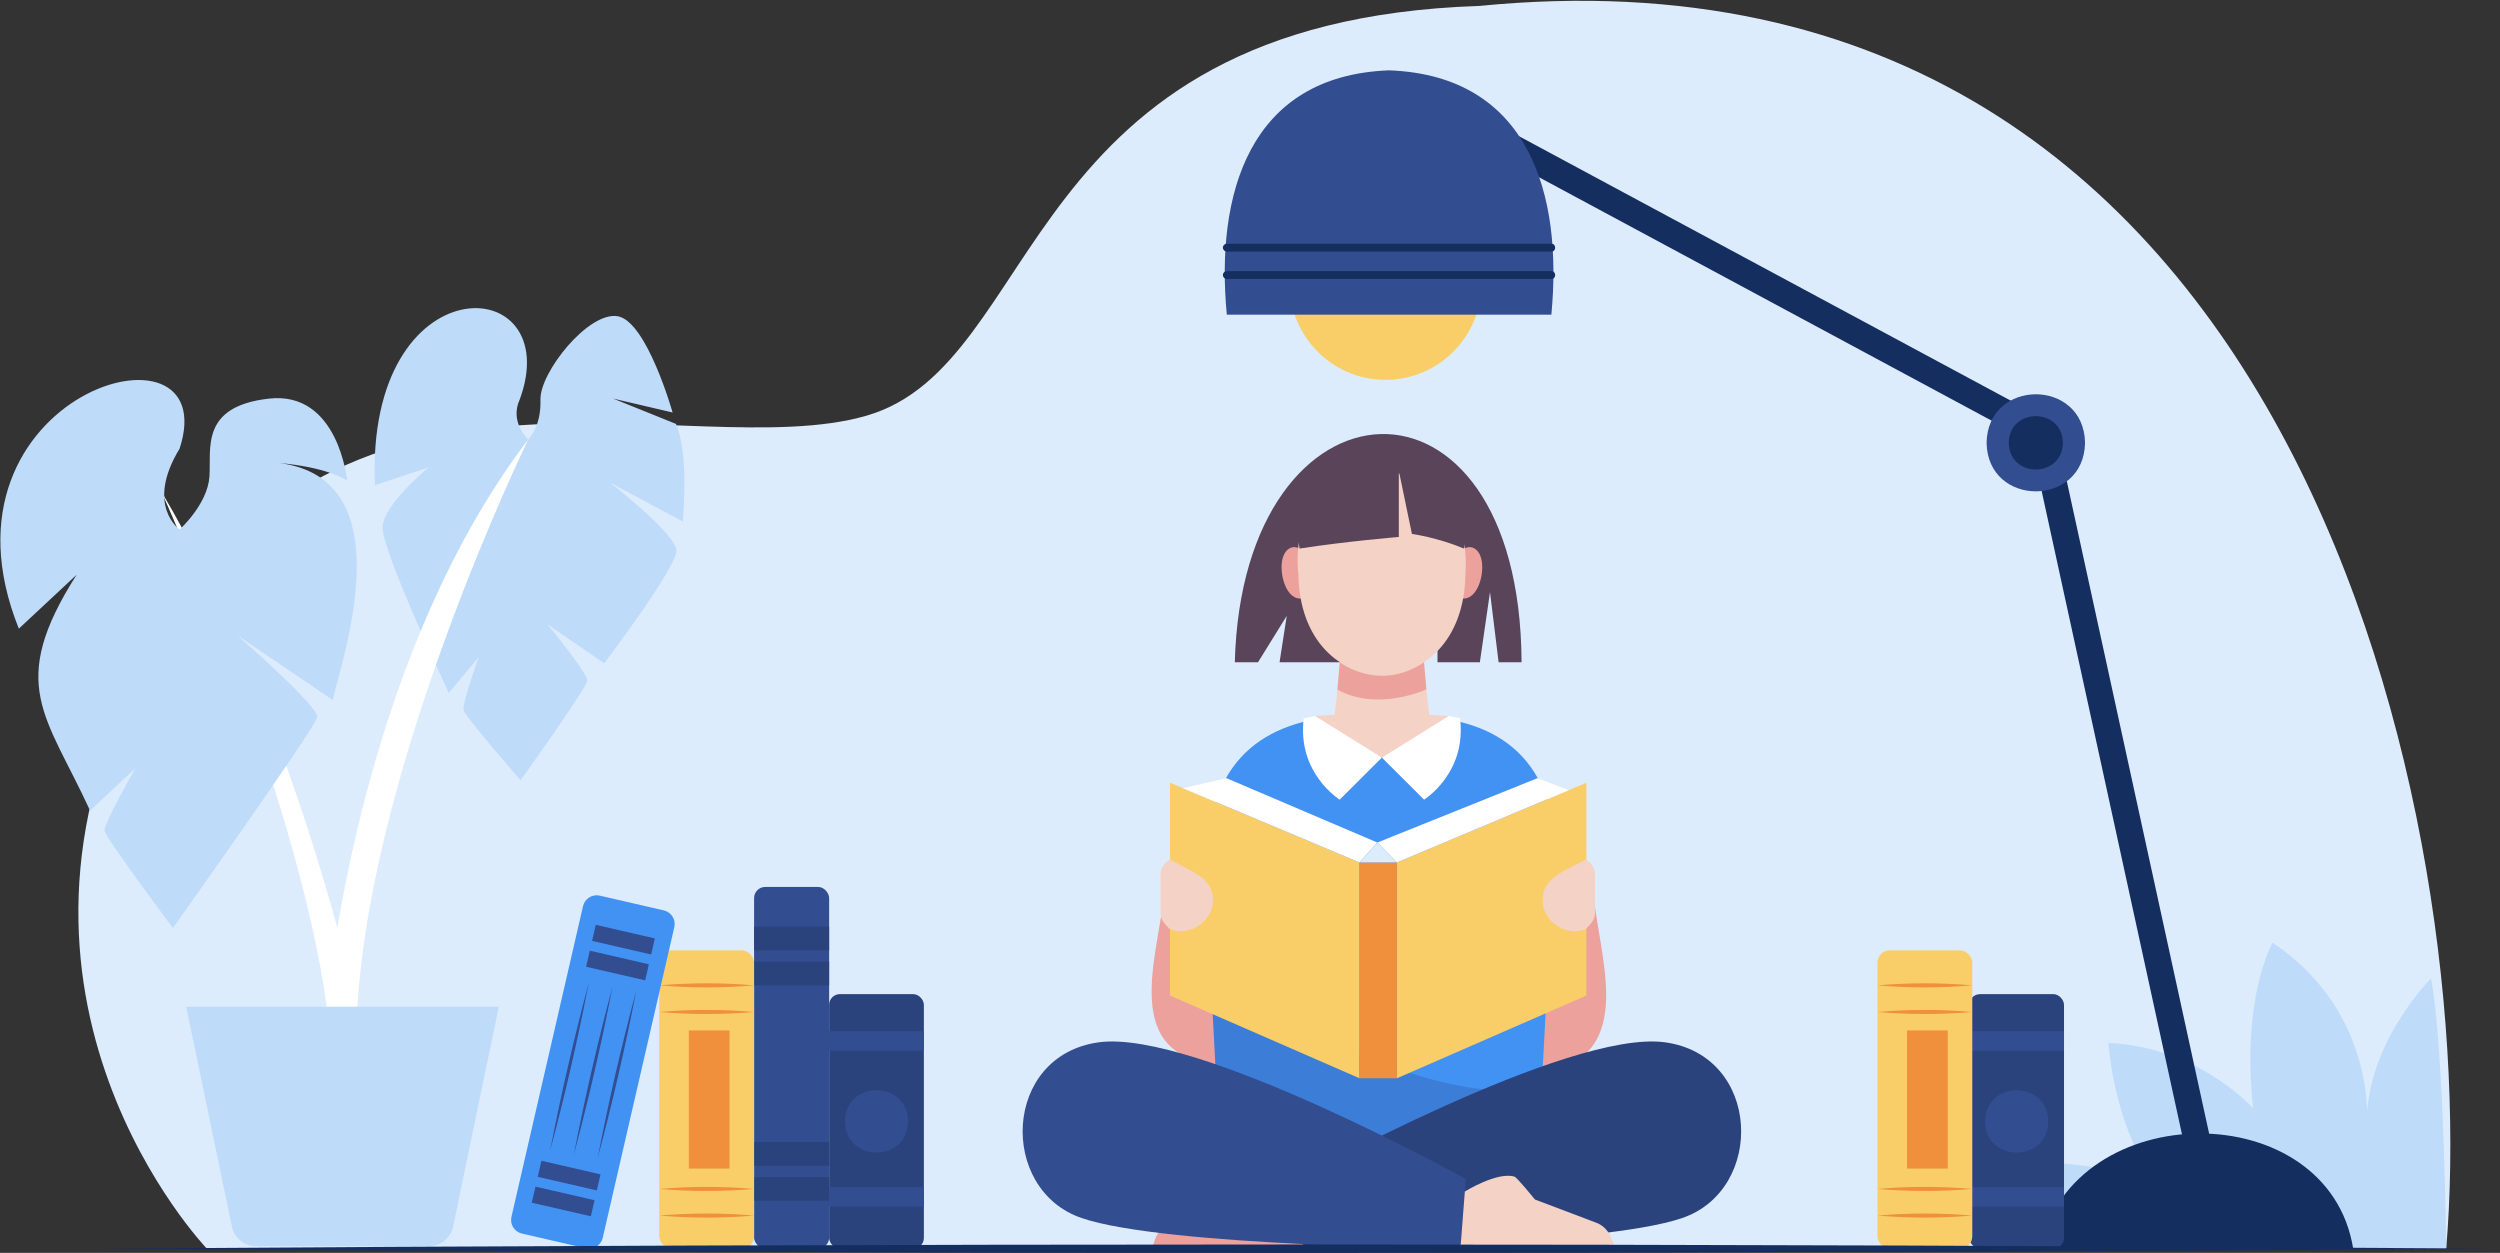 <svg xmlns="http://www.w3.org/2000/svg" width="2594" height="1300" viewBox="0 0 2594 1300"><rect x="0" y="0" width="2594" height="1300" fill="#333333" stroke="none"/><g fill="none"><path fill="#DCECFD" d="M2538.18,1295.64 C2574.46,868.42 2393.53,-78.49 1534.93,6.16 C1053.82,21.89 1084.28,377.98 898.86,431.38 C713.44,484.77 345.82,321.36 149.94,687.19 C-35.93,1034.32 214.68,1295.64 214.68,1295.64 L2538.18,1295.64 L2538.18,1295.64 Z"/><path fill="#BEDBFA" d="M2538.18,1295.64 C2538.18,1295.64 2535.97,1085.99 2522.43,1015.32 C2522.43,1015.32 2452.67,1084.5 2455.89,1170.76 C2455.89,1170.76 2468.57,1052.01 2357.96,978.12 C2357.96,978.12 2325.38,1035.02 2337.82,1150 C2337.82,1150 2282.03,1086.72 2187.72,1082.06 C2187.72,1082.06 2193.29,1183.18 2251.37,1245.13 C2251.37,1245.13 2232.59,1209.42 2112.59,1205.74 C2112.59,1205.74 2150.15,1267.12 2184.59,1295.63 L2538.17,1295.63 L2538.18,1295.64 Z"/><g transform="translate(1268 72)"><path fill="#F9CE68" d="M169.61,322.11 C112.56,322.28 67.27,273.99 70.02,217.2 L269.19,217.2 C271.94,273.99 226.65,322.28 169.6,322.11 L169.61,322.11 Z"/><path fill="#152E60" d="M1012.61,1129.991 C1006.24,1129.991 1000.51,1125.56 999.1,1119.09 L839.28,386.4 L176.9,30.19 C170.17,26.57 167.65,18.18 171.27,11.45 C174.89,4.72 183.28,2.2 190.01,5.82 L863.6,368.06 L1026.14,1113.2 C1028.11,1121.69 1021.3,1130.09 1012.61,1129.991 L1012.61,1129.991 Z"/><path fill="#324D90" d="M341.7,254.47 L4.94,254.47 C-6.89,130.12 27.53,6.44 173.33,0.98 C319.11,6.44 353.55,130.19 341.7,254.47 L341.7,254.47 Z"/><g transform="translate(793 337)"><path fill="#324D90" d="M102.44,50.46 C101.29,117.61 1.41,117.6 0.28,50.46 C1.43,-16.68 101.31,-16.67 102.44,50.46 Z"/><path fill="#152E60" d="M79.44,50.46 C78.81,87.37 23.9,87.37 23.28,50.46 C23.91,13.55 78.82,13.55 79.44,50.46 Z"/></g><path fill="#152E60" d="M848.27,1223.64 C883.51,1064.76 1147.89,1063.82 1173.68,1223.64 L848.27,1223.64 Z"/><path fill="#152E60" d="M341.7 37.45 4.94 37.45C2.69 37.45.87 35.63.87 33.38.87 31.13 2.69 29.31 4.94 29.31L341.7 29.31C346.88 29.23 347.05 37.53 341.7 37.45L341.7 37.45ZM341.7 9.03 4.94 9.03C2.69 9.03.87 7.21.87 4.96.87 2.71 2.69.89 4.94.89L341.7.89C346.88.81 347.05 9.11 341.7 9.03L341.7 9.03Z" transform="translate(0 180)"/></g><g transform="translate(530 920)"><g transform="translate(252)"><rect width="77.87" height="375.35" x=".45" y=".29" fill="#324D90" rx="11.52"/><g fill="#2A437D" transform="translate(0 41)"><rect width="77.87" height="24.59" x=".45" y=".47"/><rect width="77.87" height="24.59" x=".45" y="36.81"/></g><g fill="#2A437D" transform="translate(0 265)"><rect width="77.87" height="24.59" x=".45"/><rect width="77.87" height="24.59" x=".45" y="36.34"/></g></g><g transform="translate(330 111)"><rect width="98.29" height="264.13" x=".33" y=".5" fill="#2A437D" rx="11.13"/><rect width="98.29" height="20.29" x=".33" y="38.91" fill="#324D90"/><rect width="98.29" height="20.29" x=".33" y="200.74" fill="#324D90"/><path fill="#324D90" d="M82.28,132.57 C81.54,175.69 17.4,175.68 16.67,132.57 C17.41,89.45 81.55,89.46 82.28,132.57 Z"/></g><g transform="translate(154 66)"><rect width="98.41" height="309.58" x=".04" y=".06" fill="#F9CE68" rx="12.87"/><path fill="#F08F3C" d="M.04 2.41C32.6-.41 65.89-.43 98.45 2.41 65.89 5.25 32.6 5.23.04 2.41L.04 2.41ZM.04 30.02C32.6 27.2 65.89 27.18 98.45 30.02 65.89 32.86 32.6 32.84.04 30.02L.04 30.02Z" transform="translate(0 34)"/><path fill="#F08F3C" d="M.04 2.64C32.6-.18 65.89-.2 98.45 2.64 65.89 5.48 32.6 5.46.04 2.64L.04 2.64ZM.04 30.26C32.6 27.44 65.89 27.42 98.45 30.26 65.89 33.1 32.6 33.08.04 30.26L.04 30.26Z" transform="translate(0 245)"/><rect width="42.21" height="143.34" x="30.73" y="83.18" fill="#F08F3C"/></g><g transform="translate(0 8)"><path fill="#4292F3" d="M78.03,367.27 L11.53,351.95 C3.74,350.15 -1.12,342.38 0.67,334.59 L74.95,12.17 C76.75,4.38 84.52,-0.48 92.31,1.31 L158.81,16.63 C166.6,18.43 171.46,26.2 169.67,33.99 L95.39,356.41 C93.59,364.2 85.82,369.06 78.03,367.27 Z"/><rect width="62.89" height="17.1" x="85.452" y="38.446" fill="#324D90" transform="rotate(12.97 116.897 46.996)"/><rect width="62.89" height="17.1" x="79.268" y="65.274" fill="#324D90" transform="rotate(12.97 110.713 73.824)"/><rect width="62.89" height="17.1" x="29.068" y="283.252" fill="#324D90" transform="rotate(12.97 60.513 291.802)"/><rect width="62.89" height="17.1" x="22.894" y="310.091" fill="#324D90" transform="rotate(12.97 54.339 318.64)"/><path fill="#324D90" d="M90.29 8.37C78.97 66.89 65.43 125.73 49.99 183.29 61.29 124.77 74.87 65.94 90.29 8.37L90.29 8.37ZM65.65 4.39C54.33 62.91 40.79 121.75 25.35 179.31 36.65 120.79 50.23 61.96 65.65 4.39L65.65 4.39ZM41.01.41C29.69 58.93 16.15 117.77.71 175.33 12.01 116.81 25.59 57.98 41.01.41L41.01.41Z" transform="translate(40 91)"/></g></g><g transform="translate(1713 920)"><g transform="translate(330 111)"><rect width="98.29" height="264.13" x=".33" y=".5" fill="#2A437D" rx="11.13"/><rect width="98.29" height="20.29" x=".33" y="38.91" fill="#324D90"/><rect width="98.29" height="20.29" x=".33" y="200.74" fill="#324D90"/><path fill="#324D90" d="M82.28,132.57 C81.54,175.69 17.4,175.68 16.67,132.57 C17.41,89.45 81.55,89.46 82.28,132.57 Z"/></g><g transform="translate(235 66)"><rect width="98.41" height="309.58" x=".04" y=".06" fill="#F9CE68" rx="12.87"/><path fill="#F08F3C" d="M.04 2.41C32.6-.41 65.89-.43 98.45 2.41 65.89 5.25 32.6 5.23.04 2.41L.04 2.41ZM.04 30.02C32.6 27.2 65.89 27.18 98.45 30.02 65.89 32.86 32.6 32.84.04 30.02L.04 30.02Z" transform="translate(0 34)"/><path fill="#F08F3C" d="M.04 2.64C32.6-.18 65.89-.2 98.45 2.64 65.89 5.48 32.6 5.46.04 2.64L.04 2.64ZM.04 30.26C32.6 27.44 65.89 27.42 98.45 30.26 65.89 33.1 32.6 33.08.04 30.26L.04 30.26Z" transform="translate(0 245)"/><rect width="42.21" height="143.34" x="30.73" y="83.18" fill="#F08F3C"/></g></g><g transform="translate(1061 450)"><g transform="translate(220)"><path fill="#59445A" d="M152.85,237.19 L46.66,237.19 L54.12,189.03 L24.28,237.19 L0.24,237.19 C8.13,-69.93 296.3,-87.18 297.78,237.19 L273.96,237.19 L265.02,164.37 L254.5,237.19 L210.56,237.19 L210.56,165.42 L196.52,237.19 L152.84,237.19 L152.85,237.19 Z"/><g transform="translate(48 39)"><path fill="#EDA19D" d="M31.98 24.78C37.59 60.21 7.86 65.25 1.46 29.96-4.15-5.47 25.58-10.51 31.98 24.78ZM177.75 24.78C172.14 60.21 201.87 65.25 208.27 29.96 213.88-5.47 184.15-10.51 177.75 24.78Z" transform="translate(0 78)"/><g fill="#F4D2C6" transform="translate(17)"><path d="M132.77,132.62 L42.96,132.62 C53.79,163.54 30.16,318.42 30.16,318.42 L145.57,318.42 C145.57,318.42 121.93,163.54 132.77,132.62 L132.77,132.62 Z"/><path d="M174.5,107.15 C172.34,245.81 3.37,245.79 1.23,107.15 C-14.14,-34.78 185.28,-36.17 174.5,107.15 Z"/></g><path fill="#EDA19D" d="M61.19,198.19 C61.19,198.19 101.88,229.57 148.54,198.19 L150.99,226.28 C150.99,226.28 100.76,249.75 58.72,226.57 L61.19,198.19 L61.19,198.19 Z"/></g><path fill="#59445A" d="M170.41,40.75 L170.41,107.16 C170.41,107.16 116.78,111.55 67.41,119.18 C53.6,33.19 167.9,1.32 170.41,40.76 L170.41,40.75 Z"/><path fill="#59445A" d="M169.85,35.63 L184,104 C184,104 210.45,107.61 237.88,119.17 C237.88,119.17 262.1,21.29 169.85,35.63 L169.85,35.63 Z"/></g><g transform="translate(160 292)"><path fill="#4292F3" d="M390.38,111.26 C373.18,17.46 297.16,-4.03 212.86,1.51 L212.86,1.46 C212.25,1.48 211.02,1.48 210.41,1.46 L210.41,1.51 C127.45,-4.46 51.55,19.66 35.33,111.26 C35.33,111.26 0.2,415.78 0.2,415.78 C196.48,472.47 229.94,469.12 425.51,415.78 L390.38,111.25 L390.38,111.26 Z"/><path fill="#3C7ED7" d="M24.79,268.07 C96.98,308.07 253.99,403.18 374.22,388.67 C194.8,481.87 206.19,482.72 18.24,409.26 L24.79,268.07 L24.79,268.07 Z"/></g><g transform="translate(290 290)"><path fill="#F4D2C6" d="M13.47,2.91 C21.98,59.99 143.89,59.74 152.25,2.91 C152.25,2.91 81.41,-2.1 13.47,2.91 Z"/><path fill="#FFF" d="M82.85 44.09 39.09 87.71C39.09 87.71-5.41 60.3 1.78 3.27L13.46.91 82.84 44.09 82.85 44.09ZM82.85 44.09 126.61 87.71C126.61 87.71 171.11 60.3 163.92 3.27L152.24.91 82.86 44.09 82.85 44.09Z" transform="translate(0 2)"/></g><path fill="#EDA19D" d="M148.04 465.94C144.84 531.59 96.29 643.37 200.03 654.19L191.63 495.94 148.04 465.94ZM591.69 470.22C595.84 538.42 641.85 646.02 539.45 663.14L548.1 500.23 591.69 470.23 591.69 470.22Z"/><g transform="translate(0 630)"><path fill="#EDA19D" d="M290.07,156.33 C290.07,156.33 256.32,135.39 238.53,140.89 C235.86,141.71 217.3,164.62 217.3,164.62 L154.26,188.49 C142.56,192.55 136.59,204 134.87,215.63 L294.64,215.63 L290.07,156.33 Z"/><path fill="#2A437D" d="M285.8,143.27 C285.8,143.27 566.5,-12.15 666.49,1.48 C766.48,15.11 770.85,154.28 684.5,183.82 C598.15,213.36 291.37,215.63 291.37,215.63 L285.8,143.27 Z"/><path fill="#324D90" d="M459.91,143.27 C459.91,143.27 179.21,-12.15 79.22,1.48 C-20.77,15.11 -25.14,154.28 61.21,183.82 C147.56,213.36 454.34,215.63 454.34,215.63 L459.91,143.27 Z"/><path fill="#F4D2C6" d="M458.9,156.33 C458.9,156.33 492.65,135.39 510.44,140.89 C513.11,141.71 531.67,164.62 531.67,164.62 L594.71,188.49 C606.41,192.55 612.38,204 614.1,215.63 L454.33,215.63 L458.9,156.33 Z"/></g><g transform="translate(143 357)"><g transform="translate(10)"><g transform="translate(0 5)"><polygon fill="#F9CE68" points=".01 .15 196.62 82.84 196.62 306.82 .01 220.99"/><polygon fill="#F9CE68" points="432.03 .15 235.42 82.84 235.42 306.82 432.03 220.99"/><rect width="38.8" height="223.98" x="196.62" y="82.84" fill="#F08F3C"/></g><polygon fill="#FFF" points="13.37 10.77 58.57 .42 215.15 67.22 196.62 87.84"/><polygon fill="#FFF" points="215.15 67.22 235.42 87.84 413.82 12.81 381.19 .47"/><polygon fill="#DCECFD" points="215.15 67.22 196.62 87.84 235.42 87.84"/></g><path fill="#F4D2C6" d="M441.12 84.88C426.95 93.48 398.49 102.23 397.1 122.23L397.1 122.23C392.54 146.03 419.9 166.68 441.68 156.65 446.26 152.31 451.3 146.93 450.94 140.14L450.94 100.41C450.94 93.77 447.12 87.72 441.12 84.87L441.12 84.87 441.12 84.88ZM10.03 84.88C24.2 93.48 52.66 102.23 54.05 122.23L54.05 122.23C58.61 146.03 31.25 166.68 9.47 156.65 4.89 152.31-.15 146.93.21 140.14L.21 100.41C.21 93.77 4.03 87.72 10.03 84.87L10.03 84.88Z"/></g></g><g transform="translate(0 319)"><path fill="#FFF" d="M167.09,190.39 C167.09,190.39 308.26,500.88 339.05,725.6 L370.87,725.6 C370.87,725.6 305.49,424.42 167.08,190.39 L167.09,190.39 Z"/><path fill="#BEDBFA" d="M186.35 230.43C186.35 230.43 150.39 205.46 186.35 146.53 234.27-.41-78.51 88.76 19.55 333.31L79.48 277.38C6.81 391.55 47.65 422.47 93.46 522.09L140.4 478.14C140.4 478.14 107.44 536.07 108.44 543.06 109.44 550.05 179.36 643.94 179.36 643.94 179.36 643.94 327.18 436.19 329.18 425.2 331.18 414.21 246.28 340.3 246.28 340.3L345.16 407.22C356.99 358.53 418.22 178.07 290.23 161.51 290.23 161.51 335.18 164.51 360.15 179.49 360.15 179.49 351.16 86.6 279.25 94.59 207.34 102.58 219.32 146.53 217.32 175.49 215.32 204.45 186.36 230.42 186.36 230.42L186.35 230.43ZM548.06 137.07C548.06 137.07 528.35 119.11 539.3 95.45 588.43-38.73 379.03-48.24 389.04 184.38L444.68 165.98C444.68 165.98 398.24 204.09 396.93 227.75 395.62 251.41 465.71 399.92 465.71 399.92L496.81 362.68C496.81 362.68 479.29 410.87 481.04 417.88 482.79 424.89 540.18 490.6 540.18 490.6 540.18 490.6 608.96 394.66 609.4 387.21 609.84 379.76 568.22 328.94 568.22 328.94L626.92 369.24C626.92 369.24 702.27 269.79 701.83 252.27 701.39 234.75 633.05 181.74 633.05 181.74L708.4 222.04C708.4 222.04 715.41 152.82 701.39 120.84L636.12 94.55 697.89 109.01C697.89 109.01 671.17 14.38 640.94 9.13 610.71 3.87 559.89 67.4 560.77 95.87 561.65 124.35 548.07 137.05 548.07 137.05L548.06 137.07Z"/><path fill="#FFF" d="M339.05,725.6 C339.05,725.6 368.35,372.57 548.06,137.07 C548.06,137.07 386.24,468.81 370.88,725.6 L339.06,725.6 L339.05,725.6 Z"/><path fill="#BEDBFA" d="M355.38,725.6 L193.2,725.6 L240.6,953.61 C243.08,965.54 253.59,974.09 265.78,974.09 L444.98,974.09 C457.17,974.09 467.68,965.54 470.16,953.61 L517.56,725.6 L355.38,725.6 L355.38,725.6 Z"/></g><path fill="#152E60" d="M96.03,1295.64 C921.77,1289.85 1767.52,1289.8 2593.26,1295.64 C1767.52,1301.48 921.77,1301.43 96.03,1295.64 L96.03,1295.64 Z"/></g></svg>